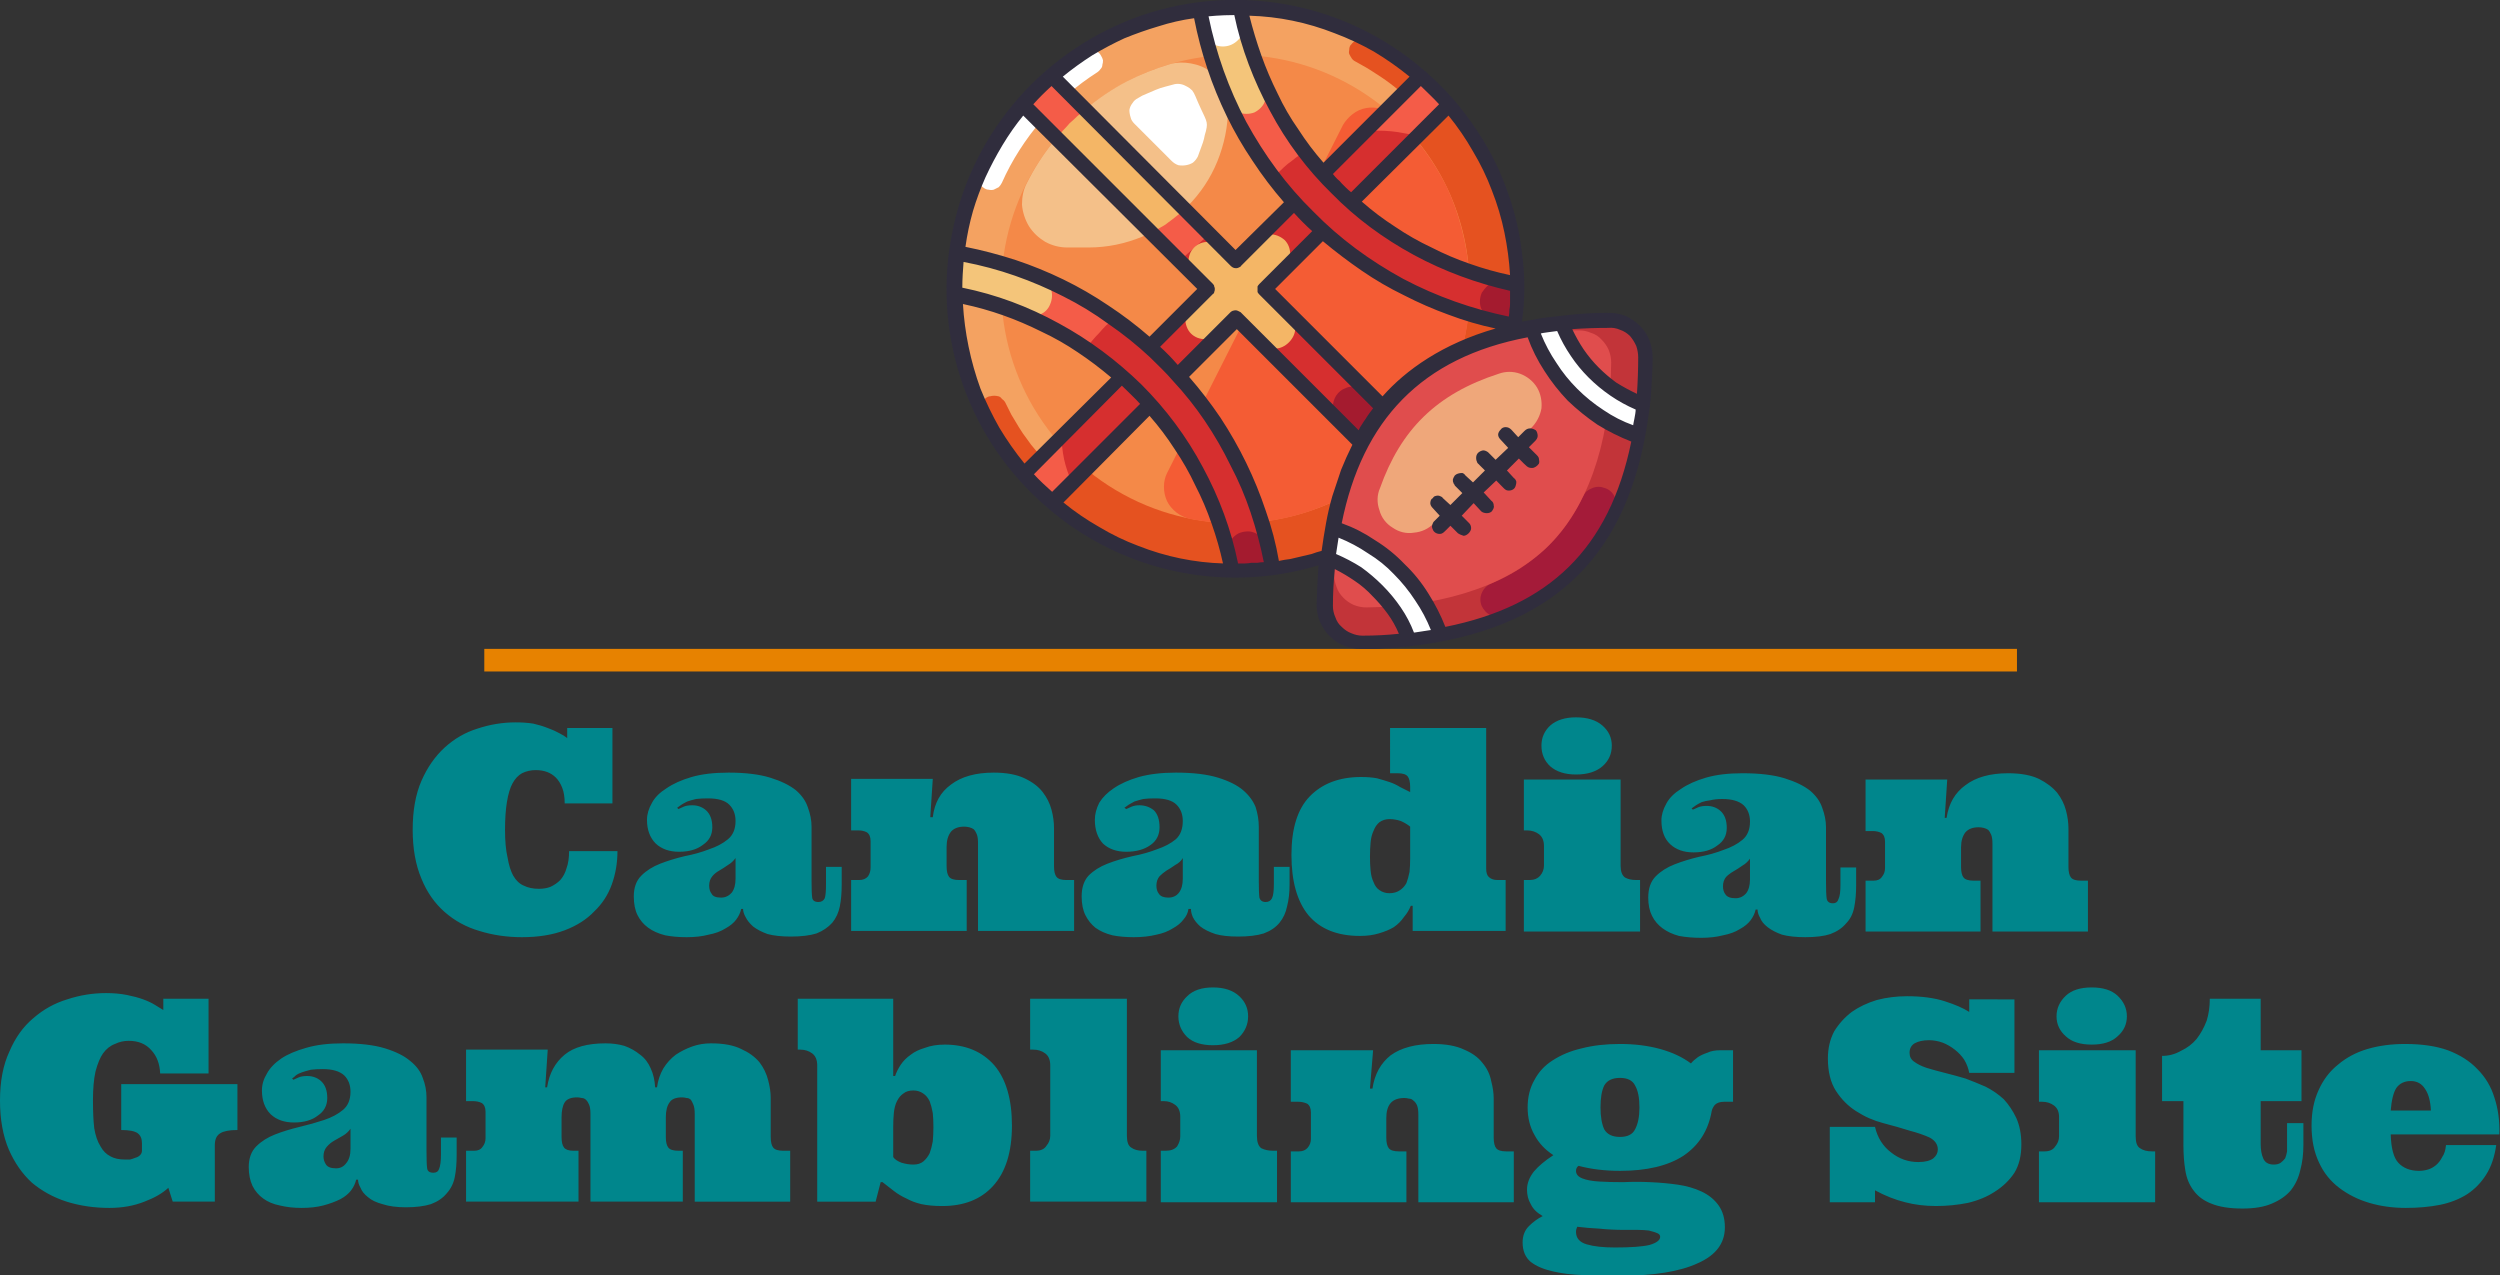 <svg version="1.2" xmlns="http://www.w3.org/2000/svg" viewBox="0 0 398 203" width="398" height="203">
	<rect x="0" y="0" width="398" height="203" fill="#333333" stroke="none"/>
	<title>svgexport-14 (8)-svg</title>
	<style>
		.s0 { fill: #00868c } 
		.s1 { fill: #e78200 } 
		.s2 { fill: #f4a261 } 
		.s3 { fill: #ffffff } 
		.s4 { fill: #e55220 } 
		.s5 { fill: #f48948 } 
		.s6 { fill: #f45c34 } 
		.s7 { fill: #f4c089 } 
		.s8 { fill: #f45c48 } 
		.s9 { fill: #f4b666 } 
		.s10 { fill: #d62f2f } 
		.s11 { fill: #a41b2f } 
		.s12 { fill: #f4c57a } 
		.s13 { fill: #c23439 } 
		.s14 { fill: #a41b39 } 
		.s15 { fill: #e04d4d } 
		.s16 { fill: #efa77a } 
		.s17 { fill: #302d3d } 
	</style>
	<path id="__PO6t7bIiuAeBsg4RbN3f" fill-rule="evenodd" class="s0" d="m82.1 115q1.5 0 2.8 0.2 1.3 0.3 2.3 0.7 1.1 0.4 1.8 0.8 0.8 0.4 1.3 0.8v-1.6h7.2v12h-7.6q0-1.5-0.4-2.5-0.4-1-1-1.6-0.6-0.6-1.4-0.9-0.8-0.3-1.8-0.3-1.2 0-2.2 0.5-0.9 0.5-1.5 1.6-0.6 1.1-0.9 3-0.3 1.8-0.3 4.4 0 2.7 0.4 4.4 0.3 1.8 0.9 2.9 0.7 1.2 1.7 1.6 1 0.5 2.4 0.5 1 0 1.8-0.3 0.9-0.4 1.6-1.1 0.7-0.8 1-1.9 0.4-1.1 0.4-2.7h7.7q0 2.8-0.9 5.3-0.9 2.5-2.8 4.3-1.8 1.9-4.7 3-2.9 1.1-6.8 1.1-3.6 0-6.8-1-3.1-0.9-5.5-3-2.4-2.1-3.7-5.3-1.4-3.3-1.4-7.8 0-4.6 1.4-7.8 1.4-3.2 3.7-5.3 2.3-2.1 5.2-3 3-1 6.1-1zm30.6 12.1q-1.1 0-1.9 0.1-0.8 0.2-1.4 0.4-0.6 0.3-0.9 0.5-0.4 0.3-0.7 0.5l0.2 0.2q0.4-0.2 0.9-0.4 0.5-0.2 1.3-0.2 1.3 0 2.2 0.8 1 0.9 1 2.7 0 1.8-1.5 2.8-1.4 1.1-3.8 1.1-2.3 0-3.7-1.3-1.4-1.4-1.4-3.8 0-1.3 0.8-2.7 0.7-1.3 2.3-2.3 1.6-1.1 4-1.8 2.4-0.7 5.9-0.7 4 0 6.6 0.8 2.6 0.8 4.1 2 1.4 1.2 1.9 2.7 0.6 1.6 0.6 3.1v8.6q0 2 0.1 2.7 0.1 0.7 1 0.7 0.7 0 1-0.6 0.2-0.6 0.2-2.2v-2.8h2.5v2.8q0 2-0.3 3.5-0.3 1.5-1.2 2.6-1 1.1-2.5 1.7-1.6 0.5-4.1 0.5-2.2 0-3.7-0.4-1.4-0.5-2.3-1.2-0.8-0.7-1.2-1.5-0.4-0.7-0.4-1.3h-0.3q-0.2 0.9-0.8 1.7-0.6 0.8-1.7 1.4-1.1 0.7-2.7 1-1.5 0.4-3.5 0.4-1.9 0-3.4-0.3-1.6-0.4-2.7-1.2-1.1-0.8-1.7-2-0.6-1.2-0.6-3 0-2.1 1.2-3.3 1.2-1.2 3-1.9 1.8-0.7 3.9-1.2 2.1-0.4 3.9-1.1 1.8-0.6 3-1.6 1.2-1 1.2-2.9 0-1.6-1-2.6-1-1-3.4-1zm4.4 12.8v-3.3q-0.5 0.7-1.2 1.1-0.7 0.5-1.4 0.9-0.7 0.4-1.1 0.9-0.5 0.6-0.5 1.5 0 0.8 0.4 1.3 0.3 0.6 1.5 0.6 1 0 1.7-0.8 0.6-0.8 0.6-2.2zm38.6 8.3v-14q0-0.9-0.2-1.4-0.2-0.5-0.5-0.8-0.3-0.2-0.7-0.3-0.4-0.1-0.8-0.1-1.4 0-2.1 0.8-0.7 0.9-0.7 2.4v3.1q0 1.2 0.4 1.7 0.4 0.5 1.6 0.5h1.2v8.1h-18.4v-8.1h1.3q0.9 0 1.4-0.6 0.4-0.6 0.4-1.4v-4.2q0-1-0.6-1.4-0.6-0.3-1.3-0.3h-1.2v-8.2h13l-0.4 6.1h0.4q0.4-3.4 2.9-5.2 2.5-1.9 6.8-1.9 3 0 4.9 0.9 1.9 0.9 2.9 2.2 1 1.3 1.4 2.8 0.4 1.5 0.4 2.9v6.1q0 1.2 0.4 1.7 0.4 0.5 1.6 0.5h1.2v8.1zm28.2-21.1q-1.1 0-1.9 0.1-0.8 0.2-1.4 0.4-0.5 0.3-0.9 0.5-0.4 0.3-0.7 0.5l0.3 0.2q0.4-0.2 0.9-0.4 0.5-0.2 1.2-0.2 1.3 0 2.3 0.8 0.9 0.9 0.9 2.7 0 1.8-1.4 2.8-1.5 1.1-3.9 1.1-2.3 0-3.7-1.3-1.3-1.4-1.3-3.8 0-1.3 0.7-2.7 0.8-1.3 2.3-2.3 1.6-1.1 4-1.8 2.5-0.7 5.9-0.7 4.1 0 6.7 0.8 2.6 0.8 4 2 1.4 1.2 2 2.7 0.5 1.6 0.5 3.1v8.6q0 2 0.1 2.7 0.2 0.7 1 0.7 0.7 0 1-0.6 0.3-0.6 0.3-2.2v-2.8h2.5v2.8q0 2-0.4 3.5-0.3 1.5-1.2 2.6-0.9 1.1-2.5 1.7-1.6 0.5-4.1 0.5-2.2 0-3.6-0.4-1.5-0.5-2.4-1.2-0.8-0.7-1.2-1.5-0.3-0.7-0.3-1.3h-0.4q-0.1 0.9-0.8 1.7-0.6 0.8-1.7 1.4-1.1 0.7-2.6 1-1.6 0.4-3.6 0.4-1.9 0-3.4-0.3-1.6-0.4-2.7-1.2-1-0.8-1.6-2-0.6-1.2-0.6-3 0-2.1 1.1-3.3 1.2-1.2 3-1.9 1.8-0.7 4-1.2 2.1-0.4 3.9-1.1 1.8-0.6 3-1.6 1.1-1 1.1-2.9 0-1.6-1-2.6-1-1-3.4-1zm4.4 12.8v-3.3q-0.4 0.7-1.2 1.1-0.7 0.5-1.4 0.9-0.6 0.4-1.1 0.9-0.5 0.6-0.5 1.5 0 0.8 0.4 1.3 0.4 0.6 1.5 0.6 1.1 0 1.7-0.8 0.6-0.8 0.6-2.2zm33-24h15.3v22.4q0 0.9 0.4 1.3 0.5 0.5 1.4 0.5h1.3v8.1h-14.8v-4h-0.3q-0.4 1-1.1 1.8-0.6 0.9-1.6 1.6-1 0.6-2.4 1-1.3 0.4-3 0.4-5.4 0-8.2-3.3-2.7-3.3-2.7-9.6 0-6.3 2.9-9.3 3-3.1 8.2-3.1 1.4 0 2.5 0.2 1.1 0.3 2 0.6 0.9 0.3 1.7 0.8 0.8 0.4 1.6 0.8v-0.8q0-1.2-0.4-1.7-0.4-0.5-1.6-0.5h-1.2zm-3.2 20.5q0 1.2 0.1 2.2 0.1 1.1 0.5 1.9 0.3 0.8 0.9 1.2 0.7 0.5 1.6 0.5 1 0 1.7-0.5 0.6-0.4 1-1.1 0.3-0.8 0.5-1.8 0.1-1 0.1-2.2v-5q-0.6-0.5-1.5-0.9-0.9-0.3-1.8-0.3-0.9 0-1.6 0.5-0.6 0.5-0.9 1.3-0.4 0.8-0.5 1.9-0.1 1.1-0.1 2.3zm24.5-12.3h15.4v13.7q0 1.4 0.7 1.9 0.7 0.4 1.8 0.4h0.6v8.2h-18.5v-8.2h0.9q1.1 0 1.7-0.7 0.6-0.7 0.6-1.6v-3.1q0-1.3-0.8-1.9-0.8-0.6-1.9-0.6h-0.5zm2.8-5.4q0-1.9 1.4-3.2 1.5-1.3 4.1-1.3 2.7 0 4.2 1.3 1.5 1.3 1.5 3.2 0 2-1.5 3.3-1.5 1.3-4.2 1.3-2.6 0-4.1-1.3-1.4-1.3-1.4-3.3zm28.8 8.5q-1.1 0-1.9 0.2-0.8 0.1-1.4 0.3-0.6 0.3-0.9 0.5-0.4 0.3-0.7 0.5l0.2 0.2q0.4-0.2 0.9-0.4 0.5-0.2 1.3-0.2 1.3 0 2.2 0.8 1 0.9 1 2.7 0 1.8-1.5 2.8-1.4 1.1-3.8 1.1-2.3 0-3.7-1.3-1.4-1.3-1.4-3.8 0-1.3 0.8-2.7 0.7-1.3 2.3-2.3 1.6-1.1 4-1.8 2.4-0.7 5.8-0.7 4.1 0 6.7 0.8 2.6 0.8 4.1 2 1.4 1.2 1.9 2.7 0.6 1.6 0.6 3.1v8.6q0 2 0.1 2.7 0.1 0.8 1 0.8 0.7 0 0.9-0.7 0.3-0.6 0.3-2.2v-2.8h2.5v2.8q0 2-0.3 3.5-0.3 1.6-1.3 2.6-0.9 1.1-2.5 1.7-1.5 0.5-4 0.5-2.2 0-3.7-0.4-1.4-0.5-2.3-1.2-0.9-0.7-1.2-1.5-0.4-0.7-0.4-1.3h-0.3q-0.2 0.9-0.8 1.7-0.6 0.8-1.7 1.4-1.1 0.7-2.7 1-1.5 0.4-3.5 0.4-1.9 0-3.5-0.3-1.5-0.4-2.6-1.2-1.1-0.8-1.7-2-0.6-1.2-0.6-2.9 0-2.2 1.2-3.4 1.2-1.2 3-1.9 1.8-0.7 3.9-1.2 2.1-0.4 3.9-1.1 1.8-0.6 3-1.6 1.2-1 1.2-2.9 0-1.6-1-2.6-1.1-1-3.4-1zm4.4 12.8v-3.3q-0.5 0.7-1.2 1.1-0.7 0.5-1.4 0.9-0.7 0.4-1.2 0.9-0.5 0.6-0.5 1.5 0 0.8 0.4 1.3 0.4 0.6 1.6 0.6 1 0 1.7-0.8 0.6-0.8 0.6-2.2zm38.6 8.3v-14q0-0.9-0.2-1.4-0.2-0.5-0.5-0.8-0.3-0.2-0.7-0.3-0.4-0.1-0.8-0.1-1.4 0-2.1 0.8-0.7 0.9-0.7 2.4v3.1q0 1.2 0.4 1.7 0.4 0.5 1.6 0.5h1.1v8.1h-18.3v-8.1h1.3q0.9 0 1.3-0.6 0.5-0.6 0.5-1.4v-4.2q0-1-0.6-1.4-0.6-0.3-1.4-0.3h-1.1v-8.2h13l-0.4 6.1h0.3q0.5-3.4 3-5.2 2.5-1.9 6.8-1.9 3 0 4.9 0.9 1.8 0.9 2.9 2.2 1 1.3 1.4 2.8 0.4 1.5 0.4 2.9v6.1q0 1.2 0.4 1.7 0.4 0.5 1.6 0.5h1.1v8.1z"/>
	<path id="_l6dgq8aZTUg0qqCm_x6NJ" fill-rule="evenodd" class="s0" d="m34.2 191.3h-6.7l-0.7-2.2q-1.4 1.3-3.8 2.2-2.5 1-5.6 1-3.6 0-6.8-1-3.1-1-5.5-3-2.3-2.1-3.7-5.3-1.4-3.3-1.4-7.8 0-4.6 1.5-7.8 1.4-3.3 3.8-5.3 2.4-2.1 5.4-3 3-1 6.2-1 1.8 0 3.3 0.3 1.5 0.3 2.6 0.7 1.1 0.4 1.9 0.9 0.8 0.5 1.3 0.8v-1.8h7.2v11.9h-7.7q-0.1-2.3-1.4-3.7-1.3-1.5-3.6-1.5-1.2 0-2.2 0.5-1.1 0.4-1.9 1.5-0.7 1-1.2 2.9-0.4 1.8-0.4 4.6 0 2.6 0.2 4.4 0.3 1.8 1 2.9 0.6 1.1 1.6 1.6 0.9 0.5 2.3 0.5 0.3 0 0.8 0 0.4-0.1 0.9-0.3 0.4-0.1 0.7-0.4 0.3-0.3 0.3-0.7v-1.2q0-1.1-0.7-1.6-0.7-0.5-2.6-0.5v-7.3h18.5v7.3q-1.9 0-2.7 0.5-0.9 0.5-0.9 1.9zm17.2-21.1q-1.1 0-1.9 0.1-0.8 0.2-1.4 0.4-0.6 0.2-1 0.5-0.3 0.3-0.6 0.5l0.2 0.2q0.4-0.2 0.9-0.4 0.5-0.2 1.3-0.2 1.3 0 2.2 0.8 1 0.9 1 2.7 0 1.8-1.5 2.8-1.4 1.1-3.8 1.1-2.3 0-3.7-1.3-1.4-1.4-1.4-3.8 0-1.4 0.8-2.7 0.7-1.3 2.3-2.4 1.5-1 4-1.7 2.4-0.7 5.8-0.7 4.1 0 6.7 0.8 2.6 0.8 4 2 1.5 1.2 2 2.7 0.6 1.5 0.6 3.1v8.6q0 2 0.1 2.7 0.1 0.7 1 0.7 0.7 0 0.9-0.6 0.3-0.7 0.3-2.3v-2.7h2.5v2.8q0 2-0.3 3.5-0.3 1.5-1.3 2.6-0.9 1.1-2.5 1.7-1.6 0.5-4 0.5-2.2 0-3.7-0.5-1.5-0.4-2.3-1.1-0.9-0.7-1.2-1.5-0.4-0.7-0.4-1.3h-0.3q-0.2 0.9-0.8 1.7-0.6 0.8-1.7 1.4-1.2 0.6-2.7 1-1.5 0.4-3.5 0.4-1.9 0-3.5-0.4-1.5-0.3-2.6-1.1-1.1-0.8-1.7-2-0.6-1.3-0.6-3 0-2.1 1.2-3.3 1.2-1.2 3-1.9 1.8-0.7 3.9-1.2 2.1-0.5 3.9-1.1 1.8-0.6 3-1.6 1.2-1 1.2-2.9 0-1.6-1-2.6-1.1-1-3.4-1zm4.4 12.7v-3.2q-0.5 0.7-1.2 1.1-0.7 0.4-1.4 0.8-0.7 0.4-1.2 1-0.5 0.6-0.5 1.5 0 0.7 0.4 1.3 0.4 0.6 1.6 0.6 1 0 1.6-0.8 0.7-0.8 0.7-2.3zm50.2-5v3.1q0 1.2 0.4 1.7 0.4 0.5 1.6 0.5h0.7v8.1h-14.7v-14q0-0.9-0.2-1.4-0.2-0.5-0.5-0.8-0.3-0.3-0.7-0.3-0.4-0.1-0.7-0.1-1.5 0-2 0.8-0.5 0.8-0.5 2.4v3.1q0 1.2 0.4 1.7 0.4 0.5 1.5 0.5h0.8v8.1h-17.9v-8.1h1.3q0.9 0 1.3-0.6 0.5-0.6 0.5-1.4v-4.2q0-1-0.6-1.4-0.6-0.3-1.4-0.3h-1.1v-8.2h13l-0.4 6h0.3q0.5-3.3 2.8-5.2 2.2-1.8 6.5-1.8 1.6 0 3 0.4 1.4 0.5 2.5 1.4 1.1 0.8 1.7 2.2 0.6 1.3 0.7 3h0.3q0.2-1.6 1-3 0.8-1.3 2-2.2 1.2-0.8 2.6-1.3 1.4-0.5 3-0.5 3 0 4.8 0.9 1.8 0.8 2.9 2.1 1 1.3 1.4 2.9 0.4 1.5 0.4 2.8v6.2q0 1.2 0.4 1.7 0.4 0.5 1.6 0.5h1.1v8.1h-15.2v-14q0-0.9-0.2-1.4-0.2-0.5-0.4-0.8-0.3-0.3-0.7-0.3-0.4-0.1-0.7-0.1-1.5 0-2 0.8-0.6 0.8-0.6 2.4zm44.4-11.6q5 0 7.9 3.3 2.8 3.3 2.8 9.6 0 6.3-3 9.6-2.9 3.2-8.1 3.2-1.9 0-3.3-0.3-1.3-0.3-2.4-0.9-1.1-0.5-2-1.2-0.9-0.7-1.8-1.4h-0.3l-0.8 3.1h-9.3v-21.7q0-1.3-0.8-1.9-0.8-0.6-1.9-0.6h-0.4v-8.1h15.2v12.3h0.3q0.3-0.9 0.9-1.8 0.6-0.9 1.6-1.6 0.9-0.7 2.3-1.1 1.3-0.5 3.1-0.5zm-8.2 13.1v4.8q0.3 0.5 1.3 0.9 1 0.3 1.9 0.3 1 0 1.6-0.5 0.6-0.5 1-1.3 0.3-0.8 0.5-1.9 0.1-1.1 0.1-2.3 0-1.2-0.1-2.2-0.2-1.1-0.5-1.9-0.4-0.8-1-1.2-0.7-0.5-1.6-0.5-1 0-1.6 0.5-0.6 0.4-1 1.2-0.4 0.8-0.5 1.9-0.1 1-0.1 2.2zm21.8-20.4h15.4v21.8q0 1.5 0.7 1.9 0.7 0.5 1.8 0.5h0.6v8.1h-18.5v-8.1h0.9q1.2 0 1.7-0.8 0.6-0.7 0.6-1.6v-11.2q0-1.3-0.8-1.9-0.8-0.6-1.9-0.6h-0.5zm20.8 8.2h15.3v13.6q0 1.5 0.7 2 0.8 0.4 1.9 0.4h0.6v8.2h-18.5v-8.2h0.8q1.2 0 1.8-0.7 0.5-0.8 0.5-1.6v-3.1q0-1.3-0.8-1.9-0.8-0.6-1.8-0.6h-0.5zm2.8-5.4q0-1.9 1.4-3.2 1.4-1.4 4.1-1.4 2.7 0 4.2 1.4 1.4 1.3 1.4 3.2 0 1.9-1.4 3.3-1.5 1.3-4.2 1.3-2.7 0-4.1-1.3-1.4-1.4-1.4-3.3zm38.2 29.6v-14q0-0.9-0.2-1.4-0.2-0.5-0.6-0.8-0.3-0.3-0.7-0.3-0.4-0.1-0.7-0.1-1.5 0-2.2 0.8-0.7 0.8-0.7 2.4v3.1q0 1.2 0.4 1.7 0.4 0.5 1.6 0.5h1.2v8.1h-18.4v-8.1h1.3q0.9 0 1.4-0.6 0.5-0.6 0.5-1.4v-4.2q0-1-0.6-1.4-0.7-0.3-1.4-0.3h-1.2v-8.2h13.1l-0.5 6.1h0.4q0.5-3.4 2.9-5.3 2.5-1.8 6.8-1.8 3 0 4.9 0.9 1.9 0.8 2.9 2.1 1.1 1.3 1.4 2.9 0.4 1.5 0.4 2.8v6.2q0 1.2 0.4 1.7 0.4 0.5 1.6 0.5h1.2v8.1zm48.8 4q0 3.8-4.3 5.7-4.3 2-12.4 2-3 0-5.8-0.1-2.8-0.1-4.9-0.6-2.2-0.5-3.5-1.5-1.3-1.1-1.3-3.1 0-1.6 1-2.6 1-1 2.2-1.6-1.4-0.8-1.9-1.9-0.6-1-0.6-2.3 0-1.5 1.1-2.9 1.1-1.3 3.1-2.6-2-1.3-3-3.2-1.1-1.9-1.1-4.4 0-2.5 1.1-4.4 1-1.9 2.9-3.1 2-1.3 4.6-1.9 2.7-0.7 6.1-0.7 3.5 0 6.4 0.8 2.9 0.8 4.9 2.3 0.4-0.5 1.1-1 0.6-0.4 1.5-0.7 0.8-0.4 2.1-0.4h2v8.2h-1.4q-1 0-1.5 0.5-0.4 0.5-0.5 1-0.8 4.6-4.5 7.1-3.7 2.4-10.1 2.4-3.6 0-6.6-0.8-0.4 0.3-0.4 0.8 0 0.8 1 1.2 1 0.4 2.7 0.5 1.6 0.1 3.8 0.1 2.1-0.1 4.3 0 2.3 0.1 4.4 0.4 2.1 0.3 3.8 1.1 1.7 0.8 2.7 2.2 1 1.4 1 3.5zm-19.8-19.1q0 2.2 0.6 3.5 0.7 1.2 2.5 1.2 1.8 0 2.4-1.2 0.7-1.3 0.7-3.5 0-2.3-0.7-3.5-0.6-1.2-2.4-1.2-1.8 0-2.5 1.2-0.6 1.2-0.6 3.5zm4 19.5q-2.3 0-4.2-0.2-1.9-0.1-3.5-0.3-0.2 0.4-0.2 0.8 0 1.5 1.7 2 1.7 0.5 4.5 0.5 3.8 0 5.5-0.4 1.7-0.5 1.7-1.3 0-0.4-0.5-0.6-0.5-0.2-1.3-0.4-0.8-0.1-1.7-0.1-1 0-2 0zm61.9-36.7v11.7h-7.2q-0.2-1.1-0.8-2.1-0.6-0.9-1.5-1.6-0.9-0.7-1.9-1.1-1.1-0.4-2.2-0.4-1.4 0-2.3 0.5-0.8 0.5-0.8 1.5 0 0.9 0.7 1.4 0.8 0.6 2 1 1.3 0.4 2.9 0.8 1.6 0.4 3.3 0.9 1.6 0.6 3.2 1.3 1.6 0.8 2.9 2 1.2 1.3 2 3 0.8 1.8 0.8 4.2 0 2.7-1.1 4.5-1.2 1.8-3.1 3-1.8 1.2-4.3 1.8-2.5 0.5-5.1 0.5-2.6 0-4.9-0.6-2.4-0.6-4.8-1.9v1.9h-7.2v-12h7.2q0.6 2.6 2.6 4.1 1.9 1.5 4.3 1.5 1.6 0 2.4-0.6 0.7-0.6 0.7-1.4 0-1.2-1.3-1.9-1.3-0.6-3.2-1.1-1.9-0.6-4.2-1.2-2.3-0.6-4.3-1.9-1.9-1.2-3.2-3.2-1.3-2-1.3-5.2 0-2.4 1-4.3 1.1-1.8 2.8-3.1 1.7-1.2 4-1.9 2.3-0.6 4.8-0.6 3.5 0 6 0.8 2.5 0.8 3.9 1.7v-2zm3.9 8.1h15.4v13.7q0 1.5 0.7 1.9 0.7 0.5 1.9 0.5h0.5v8.1h-18.5v-8.1h0.9q1.2 0 1.7-0.8 0.6-0.7 0.6-1.6v-3.1q0-1.2-0.8-1.8-0.8-0.6-1.9-0.6h-0.5zm2.8-5.4q0-1.9 1.5-3.3 1.4-1.3 4.1-1.3 2.7 0 4.1 1.3 1.5 1.4 1.5 3.3 0 1.9-1.5 3.2-1.4 1.3-4.1 1.3-2.7 0-4.1-1.3-1.5-1.3-1.5-3.2zm24.4-2.8h8.1v8.2h6.5v8.1h-6.5v6.8q0 1.4 0.4 2.3 0.4 1 1.7 1 0.7 0 1.1-0.3 0.4-0.3 0.7-0.7 0.2-0.5 0.3-1.1 0-0.6 0-1.2v-3.3h2.6v3.5q0 2.2-0.5 4-0.4 1.8-1.5 3.2-1.1 1.3-3 2.1-1.8 0.8-4.7 0.8-3.1 0-5-0.8-1.8-0.7-2.8-2.1-1-1.3-1.3-3.2-0.3-1.8-0.3-4v-7h-3.4v-7.2q1.6 0 3-0.8 1.5-0.7 2.5-1.9 1-1.3 1.6-2.9 0.5-1.6 0.5-3.5zm46.1 21.6h-17.3q0.1 3.3 1.2 4.5 1.2 1.3 3.3 1.3 0.7 0 1.4-0.2 0.7-0.2 1.3-0.7 0.6-0.5 1-1.3 0.5-0.7 0.6-1.9h8q-0.4 2.8-1.6 4.7-1.2 1.9-3 3.1-1.9 1.2-4.3 1.7-2.5 0.5-5.5 0.5-3.1 0-5.8-0.8-2.7-0.8-4.8-2.4-2.1-1.6-3.2-4-1.2-2.5-1.2-5.9 0-3.2 1.1-5.6 1.1-2.5 3.1-4.1 2-1.7 4.7-2.5 2.7-0.8 6-0.8 4 0 6.8 1 2.9 1.1 4.7 3 1.9 1.9 2.7 4.5 0.9 2.7 0.8 5.9zm-14.1-8.5q-1.5 0-2.3 1.1-0.7 1.1-0.9 3.6h6.4q-0.1-2.2-0.9-3.4-0.8-1.3-2.3-1.3z"/>
	<path id="_xXkmoar6NEXNHlpPVeVCp" class="s1" d="m77.1 103.3h244v3.6h-244z"/>
	<g>
		<path class="s2" d="m226 79.9c-4 3.5-8.7 6.2-13.7 8.1-5 1.8-10.3 2.8-15.6 2.8-5.3 0-10.6-1-15.6-2.8-5-1.9-9.6-4.6-13.7-8.1-18.6-15.7-20.9-44.4-4.6-63.2 3.9-4.5 8.6-8.1 13.8-10.8 5.3-2.6 11-4.2 16.9-4.6 5.9-0.4 11.8 0.3 17.4 2.2 5.6 1.8 10.7 4.8 15.2 8.6 21.3 18.4 19.8 51.1-0.1 67.8z"/>
		<path class="s3" d="m174.7 11.5q0.3-0.2 0.5-0.5 0.3-0.3 0.3-0.7 0.1-0.3 0.1-0.7-0.1-0.4-0.3-0.7-0.2-0.4-0.5-0.6-0.4-0.2-0.8-0.3-0.3 0-0.7 0-0.4 0.1-0.7 0.3-2.8 1.8-5.2 3.9-2.5 2.1-4.6 4.5-2.1 2.4-3.8 5.1-1.8 2.8-3.1 5.7-0.1 0.3-0.2 0.7 0 0.3 0.1 0.6 0.1 0.4 0.3 0.7 0.2 0.2 0.5 0.4 0.4 0.3 0.8 0.3 0.4 0.1 0.8 0 0.4-0.2 0.8-0.4 0.3-0.3 0.5-0.7 1.2-2.7 2.8-5.2 1.6-2.5 3.5-4.7 1.9-2.2 4.2-4.2 2.2-1.9 4.7-3.5z"/>
		<path class="s4" d="m241.5 45.3c-0.1-4-0.7-8-1.8-11.8-1.1-3.8-2.7-7.5-4.8-10.9-2.1-3.4-4.6-6.6-7.5-9.3-2.9-2.7-6.2-5.1-9.7-6.9q-0.4-0.2-0.7-0.2-0.4-0.1-0.7 0-0.4 0.1-0.7 0.4-0.3 0.2-0.5 0.5l-0.1 0.1q-0.2 0.3-0.2 0.7-0.1 0.4 0 0.7 0.2 0.4 0.4 0.7 0.2 0.3 0.6 0.5 1.7 0.9 3.2 1.9 1.6 1 3.1 2.2 1.5 1.2 2.9 2.5 1.4 1.3 2.6 2.8 0.4 0.3 0.4 0.9 0.1 0.5-0.2 0.9-0.3 0.5-0.8 0.7-0.5 0.2-1 0-2.7-0.8-5.6-1-2.8-0.1-5.6 0.5-2.8 0.6-5.3 1.9-2.6 1.3-4.7 3.2l-28.6 25.5q-1.9 1.7-3.4 3.8-1.5 2.1-2.4 4.4-1 2.4-1.3 4.9-0.4 2.6-0.2 5.1c0.1 0.5-0.1 1-0.3 1.4-0.3 0.4-0.7 0.7-1.1 0.9-0.4 0.2-0.9 0.2-1.4 0.1-0.5-0.1-0.9-0.3-1.2-0.7q-0.8-0.9-1.4-1.8-0.7-0.9-1.3-1.9-0.6-1-1.2-2-0.5-1-1-2-0.2-0.3-0.5-0.5-0.2-0.3-0.5-0.4-0.4-0.1-0.7-0.1-0.4 0-0.7 0.1h-0.1q-0.4 0.1-0.7 0.4-0.3 0.3-0.4 0.7-0.2 0.3-0.2 0.8 0.1 0.4 0.2 0.7c4.5 9.2 12 16.5 21.2 20.8 9.2 4.4 19.6 5.4 29.5 3 9.9-2.4 18.7-8 25-16.1 6.2-8 9.5-17.9 9.4-28.1z"/>
		<path class="s5" d="m221.1 74.2c-11.1 9.5-26.6 11.8-39.9 5.7-13.3-6.1-21.8-19.3-21.8-33.9 0-14.6 8.5-27.8 21.8-33.9 13.3-6.1 28.8-3.8 39.9 5.7 17.8 15.3 16.5 42.5 0 56.4z"/>
		<path class="s6" d="m233.9 43.4q-0.3-3.6-1.2-7-0.9-3.5-2.4-6.7-1.6-3.2-3.7-6-2.2-2.9-4.8-5.3-0.9-0.7-2-1.1-1.2-0.3-2.3-0.1-1.2 0.2-2.2 1-0.9 0.7-1.5 1.7l-28 55.4q-0.5 1-0.5 2.2 0 1.2 0.5 2.3 0.5 1 1.5 1.8 0.9 0.7 2.1 1c24.2 4.8 46.3-15 44.5-39.2z"/>
		<path class="s7" d="m186.3 10.2q-3.7 1.1-7 2.8-3.4 1.8-6.4 4.3-2.9 2.4-5.3 5.4-2.4 3-4.1 6.4c-0.6 1.1-0.8 2.3-0.8 3.5 0.1 1.2 0.5 2.4 1.1 3.4 0.7 1.1 1.6 1.9 2.6 2.5 1.1 0.6 2.3 0.9 3.5 0.9h3.4c3 0 5.8-0.6 8.5-1.7 2.7-1.1 5.2-2.7 7.2-4.8 2.1-2.1 3.7-4.5 4.8-7.2 1.1-2.7 1.7-5.6 1.7-8.5 0-1.1-0.2-2.2-0.7-3.2-0.5-1-1.3-1.9-2.1-2.6-0.9-0.7-2-1.1-3.1-1.3-1.1-0.2-2.2-0.2-3.3 0.1z"/>
		<path class="s3" d="m192.1 20.3q-0.1 0.6-0.3 1.2-0.1 0.6-0.3 1.2-0.2 0.5-0.4 1.1-0.2 0.6-0.4 1.1-0.3 0.6-0.8 1-0.5 0.3-1.1 0.4-0.6 0.1-1.2 0-0.6-0.2-1.1-0.7l-5.9-5.9q-0.5-0.5-0.6-1-0.2-0.6-0.2-1.2 0.1-0.6 0.5-1.1 0.3-0.5 0.9-0.8 0.6-0.4 1.4-0.7 0.7-0.3 1.4-0.6 0.7-0.3 1.5-0.5 0.7-0.2 1.5-0.4 0.5-0.1 1 0 0.5 0.1 1 0.4 0.4 0.2 0.8 0.6 0.3 0.4 0.5 0.9c1.4 3.4 2 3.8 1.8 5z"/>
		<path class="s8" d="m201.2 46l29.3 29.3q-0.5 0.6-1.1 1.2-0.5 0.6-1.1 1.2-0.5 0.5-1.1 1.1-0.6 0.5-1.2 1l-29.3-29.2-29.3 29.2q-0.6-0.5-1.2-1-0.6-0.6-1.2-1.1-0.6-0.6-1.1-1.2-0.5-0.6-1.1-1.2l29.3-29.3c-6.2-6.2-0.9-1-29.3-29.3q0.6-0.6 1.1-1.2 0.6-0.6 1.1-1.1 0.6-0.6 1.2-1.1 0.6-0.6 1.2-1.1l29.3 29.3 29.3-29.3q0.6 0.5 1.2 1.1 0.6 0.5 1.1 1.1 0.6 0.6 1.1 1.1 0.6 0.6 1.1 1.2z"/>
		<path class="s9" d="m188.6 33.3q-0.6 0.6-1.3 1.1-0.6 0.5-1.3 1-0.6 0.5-1.4 0.9-0.7 0.4-1.4 0.8l-15-15.1q0.5-0.6 1-1.2 0.6-0.6 1.1-1.2 0.6-0.5 1.2-1.1 0.6-0.5 1.2-1z"/>
		<path class="s10" d="m230.5 75.3q-0.5 0.6-1 1.2-0.6 0.6-1.1 1.2-0.6 0.6-1.2 1.1-0.6 0.5-1.2 1.1l-29.3-29.3c-23.3 23.3-1.1 1-26.1 26.1q-0.4-0.9-0.7-1.8-0.3-0.9-0.5-1.8-0.2-1-0.3-1.9-0.2-1-0.2-1.9l23.2-23.3-4.4-4.4 4.8-4.3 4.2 4.2 20.6-20.7q1 0 2.1 0 1 0 2.1 0.1 1 0.1 2 0.3 1.1 0.2 2.1 0.4c-23.1 23.2-3.4 3.4-24.4 24.4z"/>
		<path class="s9" d="m201.2 46l3.3-3.2c0.6-0.6 0.9-1.5 0.9-2.3 0-0.9-0.3-1.7-0.9-2.3-0.7-0.6-1.5-0.9-2.3-0.9-0.9 0-1.7 0.3-2.3 0.9l-3.2 3.3-2.1-2.1c-0.6-0.6-1.4-0.9-2.2-0.9-0.9 0-1.7 0.3-2.3 0.9-0.6 0.6-0.9 1.4-0.9 2.3 0 0.8 0.3 1.7 0.9 2.3l2 2-2.5 2.5c-0.6 0.6-0.9 1.4-0.9 2.3 0 0.8 0.3 1.7 0.9 2.3 0.6 0.6 1.4 0.9 2.3 0.9 0.8 0 1.7-0.3 2.3-0.9l2.5-2.6 4 4c0.6 0.6 1.4 1 2.3 1 0.8 0 1.6-0.4 2.2-1 0.6-0.6 1-1.4 1-2.2 0-0.9-0.4-1.7-1-2.3z"/>
		<path class="s11" d="m212.2 64.7q0 0.4 0.1 0.7 0 0.3 0.2 0.6 0.1 0.3 0.2 0.5 0.2 0.3 0.4 0.5l12.9 12.9q0.6-0.5 1.2-1.1 0.6-0.5 1.2-1.1 0.6-0.6 1.1-1.1 0.6-0.6 1.1-1.2l-12.9-12.9c-0.5-0.5-1-0.8-1.7-0.9-0.6-0.1-1.2-0.1-1.8 0.2-0.6 0.2-1.1 0.6-1.5 1.2-0.3 0.5-0.5 1.1-0.5 1.7z"/>
		<path class="s8" d="m152.3 40.2q-0.1 0.8-0.2 1.6-0.1 0.8-0.2 1.6 0 0.8 0 1.7 0 0.8 0 1.6c5.4 1 10.6 2.9 15.5 5.5 4.9 2.6 9.4 5.9 13.3 9.8 3.9 3.9 7.2 8.3 9.8 13.2 2.6 4.9 4.5 10.1 5.5 15.6q0.8 0 1.6 0 0.8-0.1 1.6-0.1 0.8-0.1 1.6-0.1 0.9-0.1 1.6-0.2c-1.1-6.3-3.1-12.3-6-17.8-3-5.6-6.7-10.7-11.2-15.2-4.4-4.4-9.5-8.2-15.1-11.1-5.6-2.9-11.6-5-17.8-6.1z"/>
		<path class="s12" d="m152.3 40.2q-0.1 0.8-0.2 1.6-0.1 0.8-0.2 1.6 0 0.8 0 1.7 0 0.8 0 1.6 1.4 0.3 2.9 0.6 1.4 0.4 2.8 0.8 1.4 0.5 2.8 1 1.4 0.5 2.7 1.1c0.8 0.3 1.7 0.2 2.4-0.1 0.8-0.3 1.4-0.9 1.7-1.7 0.3-0.7 0.4-1.6 0.1-2.4-0.3-0.7-0.9-1.4-1.6-1.7q-1.6-0.7-3.3-1.3-1.6-0.6-3.3-1.1-1.7-0.6-3.4-1-1.7-0.4-3.4-0.7z"/>
		<path class="s8" d="m241.5 45.3c-5.4-1.1-10.7-2.9-15.6-5.5-4.8-2.6-9.3-5.9-13.2-9.8-3.9-3.9-7.2-8.4-9.8-13.2-2.6-4.9-4.5-10.2-5.5-15.6q-0.8 0-1.6 0-0.9 0-1.7 0.1-0.8 0-1.6 0.1-0.8 0.1-1.6 0.2c1.1 6.2 3.2 12.2 6.1 17.8 2.9 5.6 6.7 10.7 11.1 15.1 4.5 4.5 9.6 8.3 15.2 11.2 5.6 2.9 11.6 4.9 17.8 6.1q0.1-0.8 0.2-1.7 0.1-0.8 0.1-1.6 0.1-0.8 0.1-1.6 0-0.8 0-1.6z"/>
		<path class="s12" d="m197.4 1.2q-0.8 0-1.6 0-0.9 0-1.7 0.1-0.8 0-1.6 0.1-0.8 0.1-1.6 0.2 0.4 1.9 0.8 3.7 0.4 1.9 1 3.7 0.6 1.8 1.2 3.6 0.7 1.8 1.5 3.5c0.3 0.8 1 1.5 1.8 1.8 0.8 0.3 1.7 0.3 2.5 0 0.8-0.4 1.5-1.1 1.7-1.9 0.3-0.9 0.3-1.8-0.1-2.6q-0.7-1.4-1.3-2.9-0.6-1.5-1-3.1-0.5-1.5-0.9-3.1-0.4-1.5-0.7-3.1z"/>
		<path class="s3" d="m197.9 3.5q-0.3-1.2-0.5-2.3-0.8 0-1.6 0-0.9 0-1.7 0.1-0.8 0-1.6 0.1-0.8 0.1-1.6 0.2c0.2 1.2 0.5 2.3 0.7 3.4 0.2 0.8 0.8 1.5 1.5 2 0.7 0.4 1.6 0.5 2.4 0.3 0.8-0.2 1.5-0.7 2-1.4 0.4-0.7 0.6-1.6 0.4-2.4z"/>
		<path class="s10" d="m202.4 90.4q-0.7 0.1-1.6 0.1-0.8 0.1-1.6 0.2-0.8 0-1.6 0-0.8 0-1.6 0-1-5.3-3.1-10.3-2-5-5-9.6-3-4.5-6.8-8.4-3.7-3.9-8.2-6.9 0.5-0.7 1-1.3 0.5-0.6 1.1-1.2 0.5-0.6 1.1-1.2 0.6-0.5 1.3-1 4.9 3.5 9 7.8 4.2 4.4 7.4 9.5 3.2 5.1 5.4 10.7 2.2 5.6 3.2 11.6z"/>
		<path class="s11" d="m195.5 88.6q0.3 1.1 0.5 2.2 0.8 0 1.6 0 0.8-0.1 1.6-0.1 0.8-0.1 1.6-0.1 0.9-0.1 1.6-0.2-0.3-1.7-0.6-3.3-0.1-0.5-0.4-1-0.3-0.5-0.8-0.8-0.4-0.3-0.9-0.5-0.5-0.2-1-0.2-0.8 0-1.5 0.3-0.6 0.3-1.1 0.9-0.4 0.6-0.6 1.3-0.1 0.8 0 1.5z"/>
		<path class="s10" d="m241.1 51.8q-5.7-1.1-11.1-3.1-5.4-2.1-10.3-5.1-5-3-9.3-6.9-4.3-3.8-7.8-8.4 0.6-0.6 1.2-1.1 0.6-0.6 1.2-1.1 0.7-0.5 1.3-1 0.7-0.5 1.3-0.9 3.1 4.1 6.9 7.5 3.7 3.5 8.1 6.2 4.3 2.7 9.1 4.5 4.8 1.9 9.8 2.9 0 0.8 0 1.6 0 0.8-0.1 1.6 0 0.8-0.1 1.6-0.1 0.9-0.2 1.7z"/>
		<path class="s11" d="m241.5 45.3q-1-0.2-2-0.4-0.7-0.2-1.4 0-0.7 0.1-1.3 0.6-0.5 0.5-0.9 1.1-0.3 0.7-0.3 1.4 0 0.6 0.2 1.1 0.2 0.5 0.5 0.9 0.4 0.4 0.8 0.7 0.5 0.3 1 0.4 1.5 0.4 3 0.7 0.1-0.8 0.2-1.7 0.1-0.8 0.1-1.6 0.1-0.8 0.1-1.6 0-0.8 0-1.6z"/>
		<path class="s13" d="m250.5 90.7c-8.4 8.5-21.9 11.4-33.8 11.5q-1.2 0-2.3-0.5-1.1-0.4-1.9-1.3-0.8-0.8-1.3-1.9-0.4-1.1-0.4-2.3 0-1.5 0.1-3.1 0.1-1.6 0.2-3.1 0.2-1.6 0.4-3.1 0.2-1.6 0.5-3.1c3.4-18.2 13.5-28.3 31.7-31.6q1.5-0.3 3-0.5 1.6-0.2 3.1-0.4 1.6-0.1 3.2-0.2 1.5-0.1 3.1-0.1 1.1 0 2.2 0.4 1.1 0.5 2 1.3 0.8 0.8 1.3 1.9 0.4 1.1 0.4 2.3c-0.1 12-3 25.3-11.5 33.8z"/>
		<path class="s14" d="m255.5 77.7q-0.5-0.2-1-0.2-0.5 0-1 0.2-0.5 0.2-0.9 0.5-0.4 0.4-0.6 0.8-1.1 2.4-2.6 4.5-1.5 2.1-3.4 3.9-1.9 1.7-4 3.1-2.2 1.4-4.6 2.4c-0.7 0.3-1.2 0.8-1.5 1.5-0.3 0.7-0.3 1.4 0 2.1 0.3 0.6 0.8 1.2 1.5 1.5 0.7 0.2 1.4 0.2 2.1 0q2.9-1.2 5.5-2.8 2.6-1.7 4.9-3.8 2.2-2.2 4.1-4.7 1.8-2.5 3.1-5.3 0.2-0.6 0.2-1.1 0-0.6-0.2-1.1-0.2-0.5-0.6-0.9-0.4-0.4-1-0.6z"/>
		<path class="s15" d="m246.6 86.8c-7.3 7.3-18.9 9.8-29.1 9.9q-1 0-2-0.4-0.9-0.4-1.6-1.1-0.8-0.8-1.1-1.7-0.4-1-0.4-2 0-1.3 0.1-2.7 0-1.3 0.1-2.6 0.2-1.4 0.4-2.7 0.1-1.3 0.4-2.7c2.9-15.6 11.6-24.3 27.3-27.2q1.3-0.3 2.6-0.4 1.4-0.2 2.7-0.4 1.3-0.1 2.7-0.2 1.3 0 2.7 0 1 0 1.9 0.4 1 0.3 1.7 1.1 0.7 0.7 1.1 1.6 0.4 1 0.4 2c-0.1 10.3-2.6 21.8-9.9 29.1z"/>
		<path class="s16" d="m219.7 77.7c-0.5 1.1-0.5 2.4-0.1 3.5 0.3 1.2 1.1 2.2 2.1 2.8 1 0.7 2.2 1 3.4 0.8 1.2-0.1 2.3-0.6 3.2-1.5l15.5-15.2c0.8-0.8 1.4-1.9 1.6-3.1 0.1-1.1-0.1-2.3-0.7-3.3-0.6-1-1.6-1.8-2.7-2.2-1.1-0.4-2.3-0.4-3.4 0-9.9 3.2-15.6 8.9-18.9 18.2z"/>
		<path class="s3" d="m212 83.8q-0.5 2.6-0.8 4.9 2.3 0.9 4.3 2.2 1.9 1.3 3.6 2.9 1.7 1.7 3 3.7 1.3 2 2.1 4.2 2.4-0.2 4.9-0.7-1-3-2.6-5.7-1.7-2.7-3.9-4.9-2.3-2.2-5-3.9-2.6-1.7-5.6-2.7z"/>
		<path class="s3" d="m261.6 64.4q-2.3-0.8-4.3-2.1-2-1.3-3.7-3-1.6-1.7-2.9-3.7-1.3-2-2.1-4.2-2.4 0.3-4.9 0.8 1 2.9 2.6 5.6 1.7 2.7 3.9 4.9 2.3 2.3 5 3.9 2.6 1.7 5.6 2.7c0.3-1.7 0.6-3.3 0.8-4.9z"/>
		<path fill-rule="evenodd" class="s17" d="m258.8 50.3q1.3 0.6 2.3 1.6 1 1 1.5 2.3 0.5 1.3 0.5 2.7 0 1.6-0.1 3.2-0.1 1.6-0.2 3.2-0.1 1.5-0.4 3.1-0.2 1.6-0.5 3.1c-3.6 19.2-14.7 30.8-37.6 33.4q-0.9 0.1-1.9 0.2-0.9 0.1-1.9 0.1-1 0.1-1.9 0.1-1 0-1.9 0-1.4 0-2.7-0.5-1.3-0.5-2.3-1.5-1-1-1.6-2.4-0.5-1.3-0.5-2.7 0.1-3.1 0.3-6.2c-15.5 4.7-32.4 0.8-44.3-10.2-12-10.9-17.3-27.4-13.9-43.3 3.3-15.9 14.8-28.8 30.2-34.1 15.4-5.2 32.4-1.9 44.7 8.7q0.1 0.1 0.2 0.2 0.1 0 0.2 0.1 0.1 0.1 0.2 0.2 0.1 0.1 0.2 0.2c2.7 2.4 5.1 5.1 7.2 8.2 2.1 3 3.8 6.2 5.1 9.7 1.3 3.4 2.2 7 2.6 10.6 0.5 3.6 0.5 7.3 0 10.9q1.7-0.3 3.4-0.6 1.7-0.2 3.5-0.4 1.7-0.2 3.4-0.3 1.7-0.1 3.4-0.1 1.5 0 2.8 0.5zm-2.7 1.9q-3 0-5.8 0.2 0.8 1.7 1.8 3.2 1.1 1.6 2.4 2.9 1.3 1.3 2.8 2.4 1.6 1 3.3 1.8 0.2-2.9 0.2-5.8 0-0.9-0.3-1.8-0.4-0.9-1-1.6-0.7-0.7-1.6-1-0.9-0.4-1.9-0.3zm-8.2 0.5c-0.6 0.1-2.5 0.3-2.6 0.4q1 2.5 2.5 4.7 1.4 2.2 3.3 4.1 1.9 1.9 4.2 3.4 2.2 1.5 4.7 2.4c0-0.2 0.4-1.8 0.4-2.5q-2.1-0.9-4-2.2-1.9-1.3-3.5-2.9-1.6-1.6-2.8-3.4-1.3-1.9-2.2-4zm-9.8-0.4q-3.8-0.8-7.5-2.2-3.6-1.3-7.1-3.1-3.5-1.7-6.7-3.9-3.2-2.2-6.2-4.7l-7.6 7.6 17.1 17.1c3.7-4.2 9.6-8.4 18-10.8zm-45.7-49.7c1.2 5.9 3.2 11.5 6 16.8 2.9 5.3 6.4 10.1 10.7 14.3 4.2 4.3 9 7.8 14.3 10.7 5.3 2.8 11 4.8 16.8 6q0.1-0.5 0.1-1.1 0.1-0.5 0.1-1 0-0.5 0-1 0-0.5 0-1c-5.3-1.2-10.5-3.1-15.3-5.7-4.8-2.6-9.3-5.9-13.1-9.8-3.9-3.8-7.2-8.2-9.8-13.1-2.6-4.8-4.6-10-5.7-15.3-2.3 0-4 0.2-4.1 0.2zm33.8 11.1l-14 14q0.3 0.4 0.7 0.8 0.4 0.3 0.7 0.7 0.4 0.4 0.7 0.7 0.4 0.4 0.8 0.7l14-14c-0.9-1-2-2-2.9-2.9zm-1.8-1.5q-2.7-2.2-5.7-4-3-1.7-6.2-2.9-3.3-1.3-6.7-2-3.4-0.7-6.9-0.8 0.8 3.2 1.9 6.3 1.1 3.1 2.6 6.1 1.4 3 3.3 5.7 1.8 2.8 4 5.3l13.7-13.7zm15.1 24.8q-0.7-3.4-2-6.7-1.2-3.2-3-6.2-1.7-3-3.9-5.7l-13.8 13.7q2.5 2.2 5.3 4 2.8 1.9 5.8 3.3 2.9 1.5 6.1 2.6 3.1 1.1 6.4 1.8-0.2-3.4-0.9-6.8zm-35.1-4.8q-2.7-3.1-5-6.6-2.3-3.4-4.1-7.1-1.8-3.7-3.1-7.6-1.3-3.9-2.1-8-2.9 0.4-5.7 1.3-2.7 0.8-5.4 1.9-2.6 1.2-5.1 2.7-2.5 1.6-4.7 3.4l27.5 27.6 7.7-7.6zm-39.9-15.6l28.6 28.6q0.2 0.2 0.2 0.4 0.1 0.2 0.1 0.4 0 0.3-0.1 0.5 0 0.2-0.2 0.3l-8.4 8.4c-0.1 0 0.8 0.6 2.8 2.9l8.4-8.4q0.1-0.1 0.3-0.2 0.3-0.1 0.5-0.1 0.2 0 0.4 0.1 0.2 0.1 0.4 0.2l18.8 18.8q0.2-0.5 0.5-0.9 0.3-0.5 0.6-0.9 0.3-0.5 0.6-0.9 0.3-0.4 0.6-0.8l-18.1-18.1q-0.2-0.2-0.3-0.4 0-0.2 0-0.5 0-0.2 0-0.4 0.1-0.2 0.3-0.4l8.4-8.4c-1.1-1-1.9-1.8-2.9-2.9l-8.4 8.4q-0.1 0.2-0.4 0.3-0.2 0.1-0.4 0.1-0.3 0-0.5-0.1-0.2-0.1-0.4-0.3l-28.5-28.6c-1.1 1-2 1.9-2.9 2.9zm-1.6 1.8q-1.8 2.2-3.3 4.7-1.5 2.5-2.7 5.1-1.2 2.7-2 5.4-0.8 2.8-1.2 5.7 4 0.8 8 2.1 3.9 1.3 7.6 3.1 3.7 1.8 7.1 4.1 3.5 2.3 6.6 5l7.6-7.6-27.7-27.6zm34.2 71.3q0 0-0.1-0.1 0 0 0 0zm0 0q0.5 0 1.1 0 0.5 0 1-0.1 0.5 0 1 0 0.5-0.1 1-0.1-0.8-4-2.1-7.9-1.3-3.9-3.2-7.5-1.8-3.7-4.1-7.1-2.3-3.4-5.1-6.4c-1-1.2-2.6-2.7-3.6-3.7q-3.1-2.9-6.6-5.3-3.4-2.5-7.2-4.4-3.7-1.9-7.7-3.3-4-1.4-8.2-2.2c-0.1 1.3-0.2 2.7-0.2 4.1 5.4 1.1 10.5 3 15.4 5.7 4.8 2.6 9.2 5.9 13.1 9.7 3.9 3.9 7.2 8.3 9.8 13.2 2.6 4.8 4.5 9.9 5.6 15.3zm-32.5-14.2q0 0 0 0zm0 0c0.8 0.9 2 2 2.9 2.8l14-14c-0.7-0.8-2.1-2.1-2.9-2.9zm4.7 4.5v-0.1q0 0 0 0zm0 0q2.7 2.2 5.7 3.9 3 1.8 6.2 3 3.3 1.3 6.7 2 3.4 0.7 6.8 0.8-0.7-3.2-1.8-6.3-1.1-3.2-2.6-6.1-1.4-3-3.3-5.8-1.8-2.8-4-5.3zm-15.1-24.8q0.7 3.4 1.9 6.7 1.3 3.2 3 6.2 1.8 3 4 5.7l13.8-13.7q-2.6-2.2-5.3-4-2.8-1.9-5.8-3.3-3-1.5-6.1-2.6-3.1-1.1-6.4-1.8 0.2 3.4 0.9 6.8zm51.2 33.8q0.8-0.2 1.7-0.4 0.8-0.2 1.7-0.4 0.8-0.3 1.6-0.5 0.3-2.2 0.7-4.4 0.4-2.2 1-4.3 0.7-2.1 1.4-4.2 0.8-2 1.8-4l-18.4-18.4-7.6 7.6q2.7 3.1 5 6.5 2.3 3.5 4.1 7.2 1.8 3.7 3.1 7.6 1.4 3.9 2.1 8 0.9-0.2 1.8-0.3zm17.3 11.9q-0.7-1.7-1.8-3.2-1.1-1.5-2.4-2.8-1.3-1.4-2.8-2.4-1.6-1.1-3.2-1.9-0.3 3-0.3 5.9 0 0.9 0.4 1.8 0.3 0.9 1 1.5 0.7 0.7 1.5 1 0.9 0.4 1.8 0.4c2 0 3.9-0.1 5.8-0.3zm2.5-0.2q1.3-0.2 2.6-0.4-1-2.5-2.5-4.7-1.5-2.3-3.4-4.2-1.8-1.9-4.1-3.3-2.2-1.5-4.7-2.5c-0.1 0.8-0.3 1.8-0.4 2.6q2.1 0.9 4 2.1 1.8 1.3 3.4 2.9 1.6 1.6 2.9 3.5 1.3 1.9 2.1 4zm4.9-0.9c16.5-3.3 26.1-12.4 29.6-29.5q-2.8-1.1-5.4-2.7-2.5-1.7-4.7-3.8-2.1-2.2-3.7-4.7-1.7-2.6-2.7-5.4c-16.9 3.2-26.3 13.2-29.6 29.6q2.8 1 5.3 2.7 2.6 1.6 4.7 3.8 2.2 2.1 3.8 4.7 1.6 2.5 2.7 5.3z"/>
		<path class="s17" d="m243.4 71.2l1-1c0.2-0.2 0.4-0.5 0.4-0.8 0-0.3-0.1-0.7-0.3-0.9-0.3-0.2-0.6-0.3-0.9-0.3-0.3 0-0.6 0.1-0.9 0.4l-1 1-1.1-1.2c-0.3-0.3-0.6-0.4-0.9-0.4-0.3 0-0.6 0.1-0.8 0.4-0.2 0.2-0.4 0.5-0.4 0.8 0 0.3 0.2 0.6 0.4 0.8l1.2 1.3-2 1.9-1.2-1.2q-0.4-0.3-0.8-0.3-0.5 0.1-0.8 0.4-0.3 0.3-0.3 0.8 0 0.4 0.2 0.8l1.2 1.2-1.9 1.9-1.2-1.1q-0.2-0.3-0.5-0.4-0.4 0-0.7 0.1-0.3 0.1-0.5 0.3-0.2 0.3-0.3 0.6 0 0.2 0 0.3 0 0.1 0.1 0.3 0 0.1 0.1 0.2 0.1 0.1 0.1 0.2l1.2 1.2-1.9 1.9-1.2-1.1q-0.1-0.2-0.4-0.3-0.2-0.1-0.4-0.1-0.2 0-0.5 0.1-0.2 0.1-0.3 0.3-0.2 0.1-0.3 0.3-0.1 0.3-0.1 0.5 0 0.2 0.1 0.4 0.1 0.2 0.3 0.4l1.1 1.2-0.9 0.9q-0.2 0.2-0.3 0.6-0.1 0.3 0.1 0.7 0.1 0.3 0.4 0.5 0.3 0.2 0.7 0.2c0.5 0 0.7-0.3 1.7-1.3l1.2 1.2c0.3 0.2 0.6 0.3 0.9 0.4 0.3 0 0.6-0.2 0.8-0.4 0.2-0.2 0.4-0.5 0.4-0.8 0-0.3-0.1-0.6-0.3-0.8l-1.2-1.2 1.9-2 1.2 1.3c0.2 0.2 0.6 0.3 0.9 0.3 0.3 0 0.6-0.1 0.8-0.3 0.2-0.3 0.4-0.6 0.3-0.9 0-0.3-0.1-0.6-0.4-0.8l-1.2-1.3 2-1.9c1.3 1.3 1.4 1.6 2 1.6q0.4 0 0.7-0.2 0.3-0.2 0.4-0.6 0.1-0.3 0.1-0.6-0.1-0.4-0.4-0.6l-1.1-1.2 1.9-1.9c1.3 1.3 1.4 1.5 2.1 1.5q0.3 0 0.6-0.2 0.3-0.2 0.5-0.5 0.1-0.3 0-0.7 0-0.3-0.3-0.6z"/>
	</g>
</svg>
